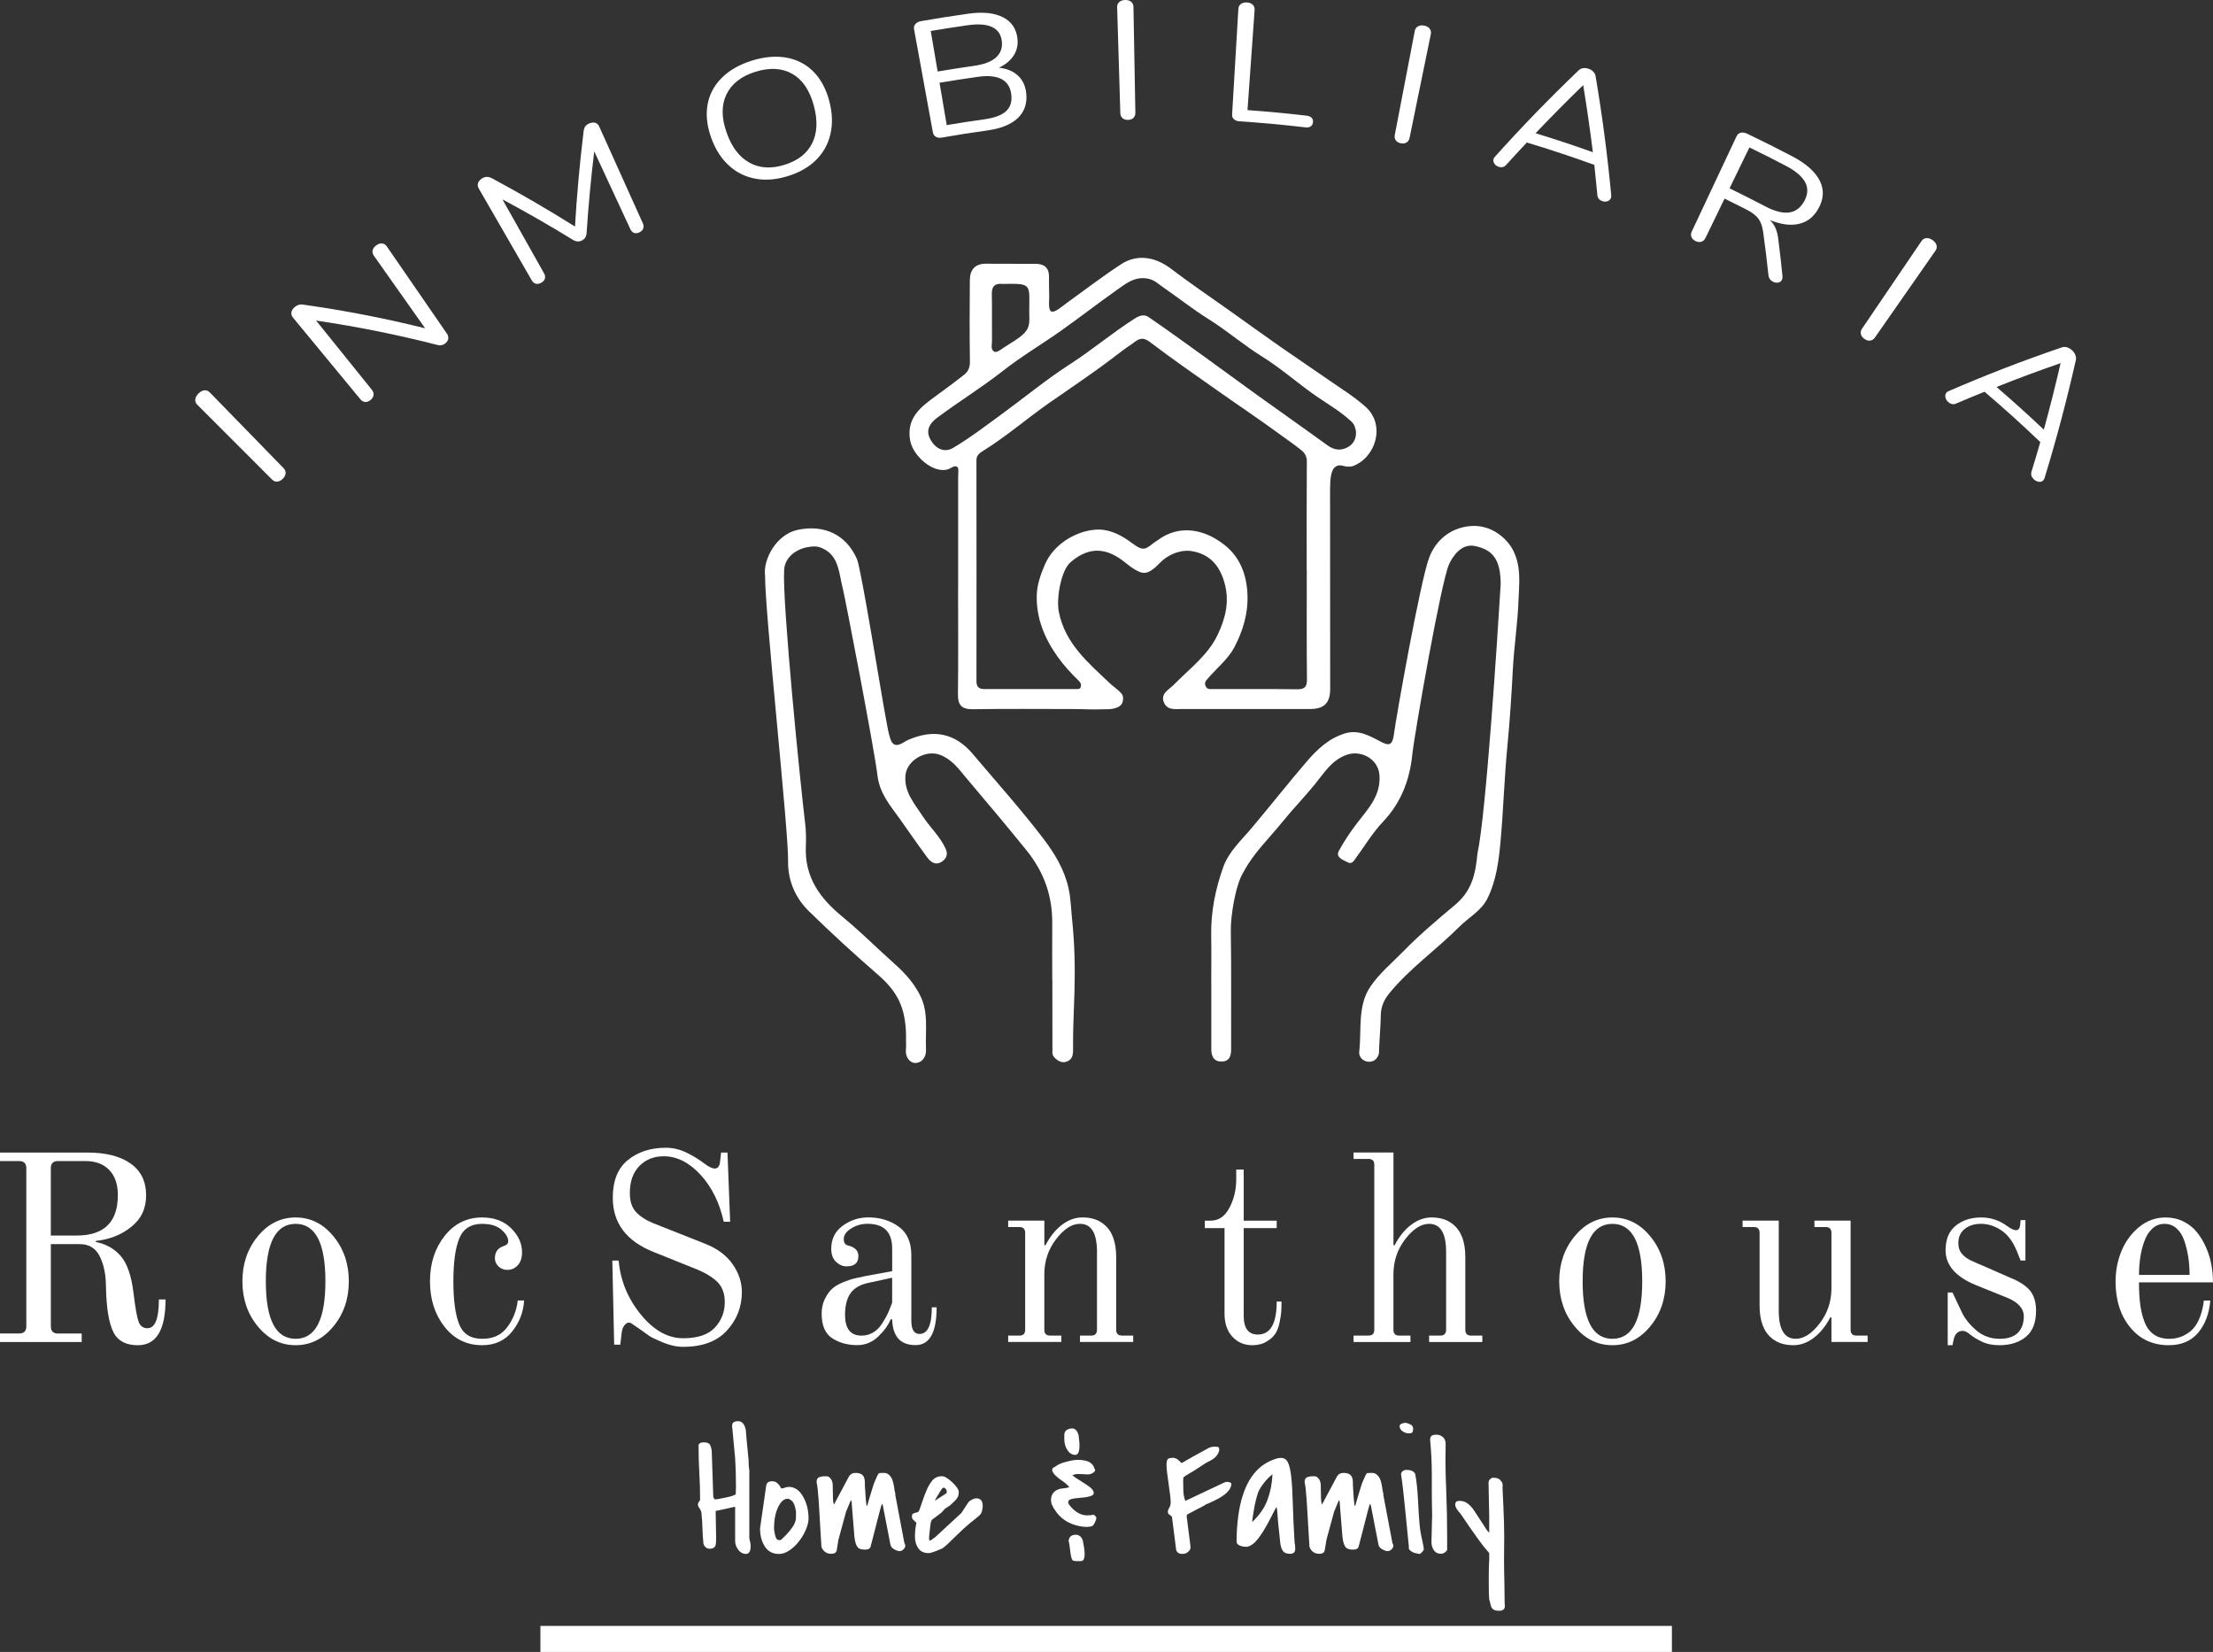 <svg xmlns="http://www.w3.org/2000/svg" id="Layer_2" data-name="Layer 2" viewBox="0 0 765.16 571.09"><rect x="0" y="0" width="765.16" height="571.09" fill="#333333" stroke="none"/><defs><style>      .cls-1 {        fill: #fff;        stroke-width: 0px;      }    </style></defs><g id="Layer_1-2" data-name="Layer 1"><g><path class="cls-1" d="M331.28,202.93c0-12.58-.02-25.17,0-37.75,0-1.33.25-3.31-.18-3.66-1.14-.93-2,.35-3.53.78-5.01,1.39-12-4.74-12.9-10.14-1.28-7.72,3.63-11.41,8.79-15.18,3.36-2.45,6.71-4.9,9.96-7.48,1.34-1.07,1.97-2.51,1.94-4.46-.14-9.41-.12-18.83-.03-28.25.04-3.56,1.79-5.67,5.65-5.62,5.67.06,11.33,0,17,.03,2.88.01,4.72,1.2,4.71,4.38,0,2.25.02,4.5.08,6.75.04,1.37-.32,3.86.34,4.99.88,1.52,4.05-1.36,5.46-2.38,6.33-4.57,12.54-9.33,19.07-13.6,5.52-3.61,11.82-2.56,17.22,1.55,6.65,5.06,13.59,9.74,20.4,14.59,5.91,4.21,11.8,8.46,17.75,12.62,5.35,3.74,10.8,7.35,16.15,11.09,4.42,3.09,9.1,5.92,13.07,9.51,6.91,6.24,3.46,17.5-4.48,20.44-3.11.82-4.07-1.27-6.18.38-1.42,1.12-1.69,4.3-1.69,7.9,0,22.92.04,45.83.04,68.75,0,4.82-2.07,6.93-6.85,6.94-14.75.01-29.5.01-44.25,0-2.43,0-5.3.55-6.43-2.38-1.15-3,1.8-4.31,3.36-5.91,5.43-5.54,11.95-10.33,15.28-17.4,2.58-5.49,4.26-11.31,2.29-18.15-1.82-6.33-5.51-9.68-10.96-10.69-3.8-.71-8.22.87-11.22,3.94-2.25,2.3-3.83,3.44-5.45,3.53s-4.1-1.5-6.64-3.57c-5.98-4.88-12.12-5.98-18.9-.11-3.36,2.91-4.94,12.59-4.07,17.06,2.2,11.23,10.39,17.84,17.95,25.06,3.9,3.23,4.66,3.5,4.16,6.01-.46,2.33-3.81,2.8-6.25,2.69-4.74.19-6.52-.07-11.27-.07-11.42,0-22.83-.12-34.25.06-3.92.06-5.25-1.4-5.2-5.22.14-12.33.05-24.67.05-37ZM451.8,197.32c0-12.58-.05-25.16.05-37.74.01-1.81-.71-2.99-1.94-3.98-2.42-1.94-4.72-3.48-7.08-5.22-7.24-5.32-14.73-10.31-22.07-15.49-7.78-5.49-15.62-10.9-23.19-16.67-2.51-1.91-3.94-1.06-5.87.46-2.87,1.93-5.07,3.64-7.53,5.51-6.91,5.25-14.16,10.05-21.28,15.02-7.75,5.41-14.9,11.65-22.96,16.65-1.12.69-2.33,1.46-2.32,3.23.04,25.49.03,50.99.01,76.48,0,1.75.8,2.63,2.56,2.64,10.58,0,21.16.01,31.74,0,.7,0,1.62.17,1.8-.89.13-.74-.05-1.3-.7-1.94-2.66-2.57-5.15-5.27-7.32-8.31-4.58-6.42-7.46-13.44-7.23-21.36.1-3.65,1.38-7.23,2.85-10.63,2.86-6.6,10.02-11.25,17.08-11.94,4.46-.44,8.23,1.35,11.48,3.53,1.89,1.27,3.77,2.98,5.35,3.02s2.85-1.6,4.94-2.85c7.4-5.6,16.2-4.1,23.41,1.71,4.94,3.98,7.31,9.62,7.71,16.34.41,6.92-1.5,13.17-4.52,18.91-2.16,4.09-6.13,7.22-9.21,10.84-.65.76-1.26,1.35-.68,2.58.53,1.14,1.26,1,2.21,1,9.75.03,19.5-.07,29.24.07,2.68.04,3.59-.69,3.56-3.48-.14-12.5-.06-24.99-.06-37.49ZM468.8,148.77c-.32-.67-.18-1.74-1.55-3.03-3.49-3.29-7.53-5.66-11.45-8.31-6.64-4.5-12.66-9.97-19.46-14.19-6.44-4-12.14-8.97-18.57-12.98-5.35-3.34-10.37-7.33-15.6-10.94-1.79-1.24-3.16-2.69-5.63-3.05-4.5-.67-7.46,1.92-10.58,4.12-6.41,4.52-12.61,9.35-19.01,13.88-6.7,4.74-13.81,8.93-20.24,13.99-7.33,5.76-15.28,10.61-22.72,16.19-2.54,1.91-3.84,4.18-2.55,6.96,1.54,3.32,4.74,5.42,8.11,3.43,5.84-3.45,11.25-7.63,16.75-11.63,7.88-5.74,15.42-12,23.6-17.27,7.77-5,14.82-10.99,22.62-15.93,1.66-1.05,3.24-1.34,4.58-.42,6.43,4.4,12.74,8.98,19.06,13.53,6.13,4.42,12.2,8.91,18.33,13.32,8.11,5.83,16.3,11.56,24.38,17.44,2.18,1.58,4.3,2.05,6.73.92,2.26-1.05,3.53-3.13,3.2-6.04ZM355.87,107.77c.04-9.61.98-9.75-8.61-9.63-.25,0-.5.02-.75,0-2.52-.21-3.63.85-3.58,3.47.11,5.48,0,10.96.05,16.44.01,1.17-.53,2.56.65,3.45.87.66,2.47-.69,3.53-1.4,3.26-2.17,7.03-4,8.22-6.71.62-1.41.58-3.1.48-5.62Z"></path><path class="cls-1" d="M418.8,340.04c0-5.5.08-11-.02-16.5-.15-8.25,1.45-16.24,4.21-23.89,1.9-5.28,6.23-9.17,9.82-13.44,6.36-7.57,12.49-15.33,18.92-22.84,3.65-4.27,7.75-8.15,13.34-9.83,4.53-1.36,8.37.75,12.13,2.77,3.09,1.66,4.27,1.44,4.78-2.59.7-5.57,9.14-53.06,12.19-61.01,2.46-6.43,7.73-10.2,14.03-10.83,7.49-.74,13.08,4.44,15.11,8.65,2.72,5.63,1.94,11.24,1.72,17.13-.3,8.05-1.56,15.99-1.97,24.02-.45,8.77-1.03,17.57-1.87,26.28-1.05,10.81-1.36,21.63-2.32,32.41-.61,6.86-1.45,13.97-4.6,20.29-2.12,4.24-6.55,6.57-9.83,9.86-7.76,7.78-16.87,14.13-23.91,22.67-1.87,2.27-3.06,4.66-3.11,7.76-.07,4.46-.45,7.53-.66,13.39-.6,1.86-1.91,2.95-3.92,2.68-1.89-.25-3.05-1.92-2.88-3.39.89-7.62-.68-15.89,3.9-22.61,3.12-4.59,7.59-8.27,11.52-12.3,5.56-5.69,11.68-10.84,17.74-15.91,5.92-4.96,7.09-10.96,7.72-17.71,2.96-13.47,6.96-75.41,8.03-93.08,0-9.03-3.04-11.98-8.83-13.24-4.87-1.06-7.8,3.74-8.98,6.2-2.71,5.63-12.05,59.08-12.75,65.91-.88,8.59-3.79,16.55-10.17,23.25-3.71,3.9-6.58,8.82-9.88,13.25-1.15,1.54-1.88.9-3.07.33-1.61-.76-3.31-1.67-2.25-3.6,1.8-3.28,3.88-6.44,6.16-9.41,3.89-5.07,8.45-9.64,7.84-16.91-.46-5.46-6.47-8.73-11.56-6.77-5.11,1.97-7.52,6.14-10.62,9.95-3.67,4.53-7.76,8.71-11.42,13.24-4.49,5.56-9.77,10.55-13.19,16.91-3.11,4.7-4.66,16.07-4.59,20.47.22,13.74.06,27.49.11,41.24,0,2.28-.67,4.04-3.1,4.15-2.71.12-3.75-1.67-3.75-4.21.01-7.58,0-15.16,0-22.74Z"></path><path class="cls-1" d="M363.82,338.75c0-6.5-.05-13,0-19.5.07-9.53-2.81-17.75-8.94-25.33-6.86-8.49-13.91-16.83-20.95-25.16-2.5-2.97-4.82-6.28-8.99-7.83-4.85-1.81-11.47,1.9-11.89,7.25-.45,5.73,3.12,9.59,5.93,13.92,2.53,3.91,6.08,7.06,8.02,11.41,1.01,2.27-.18,3.65-1.55,4.5-1.87,1.15-3.53.2-4.86-1.6-3.24-4.38-6.36-8.9-9.48-13.32-3.16-4.47-6.98-8.64-7.73-15.09-1.02-8.71-11.15-61.39-12.14-65.26-1.07-4.16-1.22-9.8-5.63-12.5-2.27-1.38-3.54-1.57-6.29-1.1-3.87.66-7.91,3.33-8.2,7.88-.7,11.26,5.67,74.64,7.29,87.84.32,2.63.31,5.33.21,7.99-.4,10.32,4.84,17.64,12.37,23.83,4.85,3.99,9.4,8.31,14,12.6,3.77,3.52,7.8,6.67,10.81,10.98,2.75,3.94,4.22,7.16,4.37,12.91.08,3.24-.14,6.5,0,9.74.11,2.78-1.64,4.61-3.76,4.58-1.78-.03-3.43-2-3.19-4.52.15-1.57-.02-2.61.05-4.74-.09-9.99-3.11-15.53-9.67-21.22-8.19-7.11-16.21-14.45-23.96-22.04-4.76-4.66-7.3-10.75-7.16-17.46.2-10.09-8.02-85.83-7.95-98.4-.78-5.53,3.75-14.4,11.41-15.97,9-1.85,16.71,1.67,20.38,10.21,1.49,3.46,8.52,47.54,10.02,55.24.45,2.31.78,4.76,1.53,6.92,1.37,3.96,4.38,1.05,6.11.29,8.84-3.84,16.24-2.4,22.42,4.92,8.12,9.62,16.55,19.01,24.19,29,3.91,5.12,7.4,10.69,8.88,17.44.78,3.54.82,6.97,1.19,10.45,1.95,18.71.24,31.34.35,44.03.02,2.25.19,4.2-1.76,5.18-1.71.87-3.37.23-4.76-1.34-.77-.86-.61-1.68-.61-2.51-.04-8.08-.02-16.16-.03-24.24Z"></path></g><g><path class="cls-1" d="M0,463.94v-2.94h6.62c1.66,0,2.48-.83,2.48-2.48v-54.65c0-1.66-.83-2.48-2.48-2.48H0v-2.94h30.18c6.44,0,11.44,1.27,15,3.82,3.56,2.54,5.34,6.18,5.34,10.9s-1.7,8.19-5.11,10.95-7.5,4.39-12.28,4.88v.37c3.5.68,6.36,2.29,8.6,4.83,2.24,2.55,3.73,6.89,4.46,13.02.61,5.03,1.2,8.28,1.75,9.75.55,1.47,1.56,2.21,3.04,2.21,2.64,0,3.96-3.31,3.96-9.94h2.3c0,10.55-3.19,15.82-9.57,15.82-4.05,0-6.84-1.44-8.37-4.32-1.66-3.19-2.55-8.62-2.67-16.28-.06-4.11-.8-7.53-2.21-10.26-1.41-2.73-3.68-4.09-6.81-4.09h-10.03v28.43c0,1.66.83,2.48,2.48,2.48h8.19v2.94H0ZM17.57,427.14h8.92c9.51,0,14.26-4.66,14.26-13.98,0-3.74-1-6.64-2.99-8.69-1.99-2.05-4.71-3.08-8.14-3.08h-9.57c-1.66,0-2.48.83-2.48,2.48v23.28Z"></path><path class="cls-1" d="M102.21,465.05c-5.15,0-9.51-2.16-13.06-6.49-3.56-4.32-5.34-9.52-5.34-15.59s1.78-11.27,5.34-15.59c3.56-4.32,7.91-6.49,13.06-6.49s9.51,2.16,13.06,6.49c3.56,4.32,5.34,9.52,5.34,15.59s-1.78,11.27-5.34,15.59c-3.56,4.32-7.91,6.49-13.06,6.49ZM102.21,462.84c6.87,0,10.3-6.62,10.3-19.87s-3.44-19.87-10.3-19.87-10.3,6.62-10.3,19.87,3.43,19.87,10.3,19.87Z"></path><path class="cls-1" d="M166.7,465.05c-5.34,0-9.68-2.13-13.02-6.39-3.34-4.26-5.01-9.49-5.01-15.69s1.69-11.42,5.06-15.69c3.37-4.26,7.7-6.39,12.97-6.39,4.17,0,7.51,1.24,10.03,3.73,2.51,2.48,3.77,5.26,3.77,8.33,0,1.9-.49,3.39-1.47,4.46-.98,1.07-2.18,1.61-3.59,1.61-1.23,0-2.25-.4-3.08-1.2-.83-.8-1.24-1.75-1.24-2.85,0-2.15,1.04-3.56,3.13-4.23.98-.31,1.47-.86,1.47-1.66,0-1.23-.77-2.53-2.3-3.91-1.53-1.38-3.77-2.07-6.72-2.07-3.86,0-6.49,1.66-7.87,4.97-1.38,3.31-2.07,8.28-2.07,14.9s.67,11.59,2.02,14.9c1.35,3.31,3.99,4.97,7.91,4.97s6.62-1.32,8.65-3.96c2.02-2.64,3.25-5.73,3.68-9.29h2.21c-.25,3.99-1.63,7.56-4.14,10.72-2.52,3.16-5.98,4.74-10.4,4.74Z"></path><path class="cls-1" d="M211.69,435.79h2.21c.62,6.93,3.17,13.14,7.65,18.63,4.48,5.49,9.36,8.23,14.65,8.23,5.02,0,8.67-1.23,10.96-3.68,2.29-2.45,3.44-5.4,3.44-8.83,0-3-.9-5.37-2.69-7.08-1.8-1.72-4.42-3.25-7.89-4.6l-13.98-5.61c-9.45-3.74-14.17-10-14.17-18.77,0-5.89,1.75-10.24,5.25-13.06,3.5-2.82,7.87-4.23,13.12-4.23,2.45,0,4.83.57,7.15,1.7,2.32,1.14,4.4,2.41,6.24,3.82,1.47,1.1,2.63,1.66,3.49,1.66,1.04,0,1.65-.74,1.83-2.21l.37-3.31h2.21l.92,23.92h-2.21c-1.47-6.62-4.16-12.05-8.07-16.28-3.91-4.23-8.13-6.35-12.66-6.35-3.42,0-6.24,1.12-8.44,3.36-2.2,2.24-3.3,5.35-3.3,9.34,0,2.76.67,4.91,2.02,6.44,1.35,1.53,3.34,2.85,5.98,3.96l17.78,7.04c4.32,1.66,7.56,4.03,9.71,7.1,2.16,3.07,3.24,6.3,3.24,9.69,0,5.09-1.71,9.52-5.14,13.29-3.43,3.77-8.48,5.66-15.15,5.66-2.26,0-4.63-.52-7.11-1.56-2.48-1.04-4.05-1.81-4.72-2.3-.67-.49-1.77-1.27-3.3-2.35-1.53-1.07-2.45-1.7-2.76-1.89-.31-.18-.59-.28-.84-.28-.55,0-1.09.32-1.61.97-.52.64-.85,1.64-.98,2.99l-.42,3.68h-2.12l-.64-29.07Z"></path><path class="cls-1" d="M284.09,454.19c0-1.9.37-3.6,1.1-5.11.74-1.5,1.58-2.68,2.53-3.54.95-.86,2.25-1.62,3.91-2.3,1.66-.67,2.99-1.11,4.02-1.31,1.02-.2,2.38-.49,4.09-.88l8.74-1.59v-7.82c0-5.7-2.84-8.56-8.51-8.56-2.07,0-3.97.54-5.67,1.61-1.71,1.07-2.56,2.29-2.56,3.63,0,.61.09,1.07.28,1.38.24.49.7.8,1.38.92,2.27.61,3.4,1.81,3.4,3.59,0,2.39-1.35,3.59-4.05,3.59-1.35,0-2.58-.52-3.68-1.56-1.1-1.04-1.66-2.54-1.66-4.51,0-3.37,1.31-6.03,3.94-7.96,2.63-1.93,5.59-2.9,8.89-2.9,4.04,0,7.52,1.06,10.46,3.17s4.4,5.41,4.4,9.89v22.63c0,3.07.94,4.6,2.82,4.6,2.84,0,4.27-3.07,4.27-9.2h1.66c0,8.71-2.43,13.06-7.29,13.06-5.2,0-7.89-2.94-8.08-8.83l-.46-.18c-.92,2.15-2.4,4.19-4.44,6.12-2.04,1.93-4.44,2.9-7.18,2.9-3.34,0-6.23-.8-8.66-2.39-2.43-1.59-3.64-4.42-3.64-8.46ZM292.19,454.6c0,4.76,1.89,7.14,5.67,7.14,1.46,0,2.79-.35,3.98-1.04,1.19-.69,2.23-1.72,3.11-3.08.88-1.36,1.56-2.54,2.01-3.53.46-1,.96-2.25,1.51-3.76v-8.6l-8.22,1.77c-2.84.6-4.89,1.79-6.16,3.57-1.27,1.78-1.91,4.29-1.91,7.54Z"></path><path class="cls-1" d="M348.58,463.94v-2.21h3.86c1.35,0,2.02-.67,2.02-2.02v-33.49c0-1.35-.68-2.02-2.02-2.02h-3.86v-2.21h12.51v8.46l.37.09c1.59-3.07,3.51-5.44,5.75-7.13,2.24-1.69,4.58-2.53,7.04-2.53,3.07,0,5.55.8,7.45,2.39,2.82,2.27,4.23,6.04,4.23,11.32v25.12c0,1.35.67,2.02,2.02,2.02h3.86v2.21h-18.4v-2.21h3.86c1.35,0,2.02-.67,2.02-2.02v-26.96c0-6.44-1.96-9.66-5.89-9.66-2.76,0-5.51,1.76-8.23,5.29-2.73,3.53-4.09,7.59-4.09,12.19v19.14c0,1.35.67,2.02,2.02,2.02h3.86v2.21h-18.4Z"></path><path class="cls-1" d="M432.95,465.05c-2.76,0-5.05-.98-6.85-2.94-1.81-1.96-2.71-4.63-2.71-8v-29.53h-6.81v-2.58h2.02c2.76,0,4.92-1.49,6.49-4.46,1.56-2.97,2.35-6.27,2.35-9.89v-3.31h2.58v17.66h11.41v2.58h-11.41v30.29c0,4.34,1.62,6.5,4.88,6.5,4.35,0,6.53-3.8,6.53-11.41h1.66c0,1.41-.03,2.58-.09,3.5-.06.92-.26,2.19-.6,3.82-.34,1.63-.84,2.93-1.52,3.91-.67.98-1.69,1.87-3.04,2.67-1.35.8-2.98,1.2-4.88,1.2Z"></path><path class="cls-1" d="M468,463.94v-2.21h5.15c1.35,0,2.02-.67,2.02-2.02v-57.04c0-1.35-.68-2.02-2.02-2.02h-5.15v-2.21h13.8v32.02l.37.09c1.59-3.07,3.51-5.44,5.75-7.13,2.24-1.69,4.58-2.53,7.04-2.53,3.07,0,5.55.8,7.45,2.39,2.82,2.27,4.23,6.04,4.23,11.32v25.12c0,1.35.67,2.02,2.02,2.02h3.86v2.21h-18.4v-2.21h3.86c1.35,0,2.02-.67,2.02-2.02v-26.96c0-6.44-1.96-9.66-5.89-9.66-2.76,0-5.51,1.76-8.23,5.29-2.73,3.53-4.09,7.59-4.09,12.19v19.14c0,1.35.67,2.02,2.02,2.02h3.86v2.21h-19.69Z"></path><path class="cls-1" d="M557.51,465.05c-5.15,0-9.51-2.16-13.06-6.49-3.56-4.32-5.34-9.52-5.34-15.59s1.78-11.27,5.34-15.59c3.56-4.32,7.91-6.49,13.06-6.49s9.51,2.16,13.06,6.49c3.56,4.32,5.34,9.52,5.34,15.59s-1.78,11.27-5.34,15.59c-3.56,4.32-7.91,6.49-13.06,6.49ZM557.51,462.84c6.87,0,10.3-6.62,10.3-19.87s-3.44-19.87-10.3-19.87-10.3,6.62-10.3,19.87,3.43,19.87,10.3,19.87Z"></path><path class="cls-1" d="M620.07,465.05c-3.07,0-5.55-.8-7.45-2.39-2.82-2.27-4.23-6.04-4.23-11.32v-25.12c0-1.35-.68-2.02-2.02-2.02h-3.86v-2.21h12.51v31.19c0,6.44,1.96,9.66,5.89,9.66,2.76,0,5.5-1.76,8.23-5.29,2.73-3.53,4.09-7.59,4.09-12.19v-19.14c0-1.35-.67-2.02-2.02-2.02h-3.86v-2.21h12.51v37.72c0,1.35.67,2.02,2.02,2.02h3.86v2.21h-12.51v-8.46l-.37-.09c-1.6,3.07-3.51,5.44-5.75,7.13-2.24,1.69-4.59,2.53-7.04,2.53Z"></path><path class="cls-1" d="M672.7,432.2c0-3.74,1.16-6.56,3.5-8.46,2.33-1.9,5.27-2.85,8.83-2.85,3.25,0,6.22.98,8.92,2.94,1.35.98,2.36,1.47,3.04,1.47.86,0,1.35-.55,1.47-1.66l.18-1.84h1.66v13.98h-1.66l-1.29-3.22c-1.35-3.31-3.14-5.72-5.38-7.22-2.24-1.5-4.59-2.25-7.04-2.25-2.27,0-4.14.59-5.61,1.76-1.47,1.17-2.21,2.8-2.21,4.89,0,1.46.37,2.65,1.11,3.56.74.92,1.73,1.69,2.97,2.33,2.25,1.05,3.57,1.63,3.94,1.74l9.86,4.33c3,1.19,5.24,2.61,6.74,4.27,1.5,1.78,2.25,4.15,2.25,7.12,0,4.11-1.17,7.13-3.5,9.06-2.33,1.93-5.4,2.9-9.2,2.9-2.33,0-4.36-.41-6.07-1.24-1.72-.83-3.07-1.66-4.05-2.48-.98-.83-1.81-1.24-2.48-1.24-1.72,0-2.79,1.04-3.22,3.13l-.37,1.84h-1.66v-18.22h1.66l3.13,6.62c1.04,2.27,2.71,4.4,5.01,6.39,2.3,1.99,5.01,2.99,8.14,2.99,2.82,0,4.92-.69,6.3-2.07s2.07-3.27,2.07-5.66c0-2.76-1.96-4.94-5.89-6.53l-10.49-4.23c-7.12-2.88-10.67-6.93-10.67-12.14Z"></path><path class="cls-1" d="M731.48,442.97c0-3.8.71-7.36,2.12-10.67,1.41-3.31,3.45-6.04,6.12-8.19,2.67-2.15,5.69-3.22,9.06-3.22,2.23,0,4.28.46,6.14,1.38,1.86.92,3.41,2.15,4.65,3.68,1.24,1.53,2.3,3.28,3.16,5.24.87,1.96,1.49,3.96,1.86,5.98.37,2.02.56,4.08.56,6.16h-25.58c0,3.01.15,5.63.46,7.87.31,2.24.83,4.26,1.56,6.07.74,1.81,1.81,3.19,3.22,4.14,1.41.95,3.16,1.43,5.24,1.43,1.25,0,2.44-.18,3.6-.55,1.15-.37,2.34-1.01,3.55-1.93s2.24-2.3,3.08-4.14c.84-1.84,1.42-4.05,1.73-6.62h2.21c-.37,4.54-1.76,8.25-4.19,11.13-2.42,2.88-5.81,4.32-10.16,4.32-5.52,0-9.97-2.05-13.34-6.16-3.37-4.11-5.06-9.42-5.06-15.92ZM739.58,440.76h17.48c0-2.21-.15-4.29-.46-6.26-.31-1.96-.77-3.83-1.38-5.61-.61-1.78-1.5-3.19-2.67-4.23-1.17-1.04-2.55-1.56-4.14-1.56s-2.98.52-4.14,1.56c-1.17,1.04-2.09,2.45-2.76,4.23-.68,1.78-1.17,3.67-1.47,5.66-.31,1.99-.46,4.06-.46,6.21Z"></path></g><g><path class="cls-1" d="M95.85,166.51c-.67.04-1.26-.2-1.78-.72-8.63-8.63-17.25-17.25-25.88-25.88-.52-.52-.74-1.13-.67-1.83.07-.7.44-1.38,1.11-2.05.67-.66,1.36-1.02,2.06-1.09.7-.06,1.31.17,1.82.7,8.51,8.74,17.03,17.47,25.54,26.21.51.53.75,1.12.7,1.79-.05.67-.37,1.3-.99,1.9-.61.6-1.25.92-1.92.96Z"></path><path class="cls-1" d="M132.16,84.16c.65.09,1.18.44,1.6,1.05,6.92,10.05,13.85,20.09,20.77,30.14.42.61.56,1.22.44,1.85-.13.63-.53,1.18-1.21,1.66-.68.48-1.46.62-2.34.44-13.63-3.5-27.69-6.35-42.13-8.48,6.43,7.98,12.86,15.96,19.29,23.94.46.57.65,1.18.57,1.82-.08.64-.43,1.21-1.05,1.72-.62.51-1.24.73-1.86.67-.63-.06-1.17-.37-1.64-.94-7.77-9.41-15.53-18.82-23.3-28.23-.47-.57-.65-1.18-.54-1.85.11-.67.52-1.3,1.24-1.88.75-.62,1.6-.88,2.54-.8,14.54,2.04,28.71,4.8,42.45,8.22-5.91-8.37-11.83-16.74-17.74-25.11-.42-.6-.56-1.23-.4-1.88.16-.65.59-1.23,1.3-1.73.71-.5,1.39-.7,2.03-.6Z"></path><path class="cls-1" d="M205.78,42.43c.63.2,1.1.64,1.4,1.31,5.03,11.16,10.07,22.32,15.1,33.48.29.63.32,1.23.11,1.8-.22.56-.67,1.01-1.37,1.33-.7.32-1.31.37-1.84.15-.53-.22-.94-.65-1.23-1.28-4.16-8.96-8.32-17.93-12.49-26.89-1.14,9.4-2.01,18.76-2.63,28.09-.04,1.28-.58,2.18-1.63,2.72-1.01.52-2.06.43-3.16-.26-7.9-4.85-16.01-9.5-24.31-13.95,4.8,8.53,9.59,17.06,14.39,25.59.34.61.44,1.2.29,1.77-.15.57-.56,1.05-1.24,1.44-.68.38-1.31.5-1.89.35-.59-.15-1.06-.53-1.4-1.13-6.12-10.6-12.24-21.2-18.36-31.81-.37-.64-.44-1.28-.21-1.92.23-.64.74-1.19,1.52-1.64,1.03-.59,2.13-.56,3.3.07,9.83,5.28,19.4,10.84,28.68,16.67.64-10.91,1.63-21.88,2.98-32.9.08-.72.27-1.29.57-1.7.3-.41.73-.75,1.28-1,.81-.37,1.53-.45,2.16-.25Z"></path><path class="cls-1" d="M261.32,61.8c-3.48-.62-6.54-2.1-9.19-4.48-2.65-2.38-4.73-5.55-6.18-9.55-1.47-4.03-1.93-7.83-1.34-11.39.59-3.56,2.2-6.69,4.84-9.36,2.64-2.67,6.18-4.72,10.57-6.08,4.4-1.36,8.46-1.67,12.14-.97,3.68.71,6.77,2.38,9.27,4.98,2.5,2.6,4.26,5.97,5.33,10.09,1.07,4.12,1.17,7.92.35,11.39-.82,3.48-2.48,6.44-4.99,8.91-2.5,2.48-5.72,4.3-9.68,5.53-3.96,1.23-7.65,1.55-11.13.93ZM280.77,49.6c1.8-3.54,2.02-7.91.6-13.14-1.42-5.22-3.86-8.87-7.37-10.9-3.51-2.02-7.8-2.3-12.77-.76-4.93,1.53-8.31,4.19-10.07,7.87-1.77,3.68-1.72,8.07.06,13.14,1.78,5.08,4.45,8.54,7.96,10.45,3.51,1.92,7.5,2.14,12.07.72,4.57-1.42,7.73-3.85,9.53-7.39Z"></path><path class="cls-1" d="M351.98,26.14c1.64,1.54,2.58,3.58,2.85,6.12.37,3.58-.65,6.45-3,8.64-2.36,2.19-5.85,3.56-10.52,4.21-5.26.72-10.5,1.54-15.73,2.46-.79.14-1.46.04-2.01-.29-.55-.33-.89-.84-1.02-1.52-2.17-11.89-4.34-23.78-6.51-35.66-.13-.69.03-1.28.48-1.8.45-.51,1.1-.85,1.97-1,5.48-.96,10.97-1.82,16.47-2.59,4.98-.69,8.97-.23,11.91,1.3,2.94,1.53,4.57,4.01,4.93,7.39.23,2.19-.23,4.14-1.36,5.86-1.13,1.72-2.81,3.09-5.04,4.15,2.75.29,4.95,1.21,6.59,2.75ZM324.19,24.72c4.16-.7,8.32-1.35,12.49-1.94,3.47-.49,6.01-1.43,7.65-2.88,1.64-1.45,2.33-3.34,2.05-5.68-.53-4.6-4.44-6.52-11.69-5.51-4.3.61-8.59,1.27-12.88,2,.8,4.67,1.59,9.34,2.39,14.01ZM347.79,38.5c1.53-1.37,2.16-3.3,1.87-5.8-.56-4.99-4.39-7.12-11.45-6.15-4.46.62-8.91,1.31-13.36,2.06.83,4.88,1.66,9.76,2.49,14.64,4.3-.73,8.6-1.39,12.92-1.99,3.49-.48,6-1.39,7.53-2.76Z"></path><path class="cls-1" d="M388.11,40.84c-.48-.43-.73-1.01-.75-1.75-.37-12.19-.74-24.39-1.1-36.58-.02-.73.21-1.33.71-1.79.49-.46,1.18-.7,2.05-.72.87-.02,1.57.19,2.09.62.51.44.78,1.02.79,1.75.22,12.2.44,24.39.66,36.59.01.73-.21,1.33-.66,1.78-.45.45-1.08.69-1.88.71-.8.02-1.43-.19-1.91-.62Z"></path><path class="cls-1" d="M426.64,41.23c-.46-.43-.67-.98-.63-1.64.72-12.16,1.44-24.32,2.16-36.48.04-.73.33-1.31.86-1.72.53-.41,1.24-.59,2.11-.54.87.06,1.55.33,2.02.8.47.48.68,1.09.63,1.82-.82,11.53-1.64,23.06-2.46,34.6,6.84.48,13.67,1.13,20.48,1.93.76.09,1.33.33,1.71.73.38.4.53.92.45,1.57-.08.65-.35,1.12-.81,1.42-.46.29-1.07.4-1.82.31-7.63-.9-15.27-1.6-22.93-2.1-.71-.05-1.3-.29-1.76-.72Z"></path><path class="cls-1" d="M482.61,48.52c-.37-.52-.49-1.15-.35-1.87,2.3-11.98,4.61-23.96,6.91-35.94.14-.72.5-1.25,1.08-1.59.58-.34,1.31-.43,2.17-.26.86.17,1.5.53,1.91,1.06.41.54.54,1.17.39,1.88-2.45,11.95-4.9,23.91-7.35,35.86-.15.72-.49,1.25-1.04,1.59-.54.34-1.21.44-1.99.28-.79-.16-1.36-.5-1.73-1.02Z"></path><path class="cls-1" d="M556.96,68.49c-.21.54-.62.9-1.21,1.09-.6.18-1.21.16-1.85-.09-.99-.38-1.53-1.07-1.6-2.09-.32-3.46-.67-6.93-1.05-10.4-7.72-2.8-15.51-5.38-23.34-7.73-2.4,2.55-4.77,5.12-7.11,7.7-.67.77-1.51,1.01-2.52.73-.65-.18-1.17-.54-1.55-1.07-.38-.53-.49-1.07-.34-1.63.08-.3.25-.57.5-.83,9.17-10.22,18.81-20.17,28.91-29.83.43-.43.95-.69,1.57-.77.61-.08,1.23-.02,1.85.18.66.22,1.21.56,1.65,1.01.44.45.7.96.81,1.53,2.33,13.77,4.13,27.51,5.41,41.19.05.35,0,.69-.12,1.01ZM550.74,52.62c-.95-7.71-2.06-15.44-3.34-23.18-5.63,5.45-11.12,10.99-16.46,16.62,6.64,2.03,13.24,4.21,19.8,6.56Z"></path><path class="cls-1" d="M616.05,96.85c-.29.5-.74.79-1.36.86-.61.07-1.2-.05-1.77-.37-.86-.49-1.35-1.21-1.46-2.16-.53-5-1.14-10-1.84-15.02-.27-1.94-.83-3.47-1.66-4.59-.83-1.11-2.2-2.16-4.12-3.14-2.51-1.28-5.03-2.53-7.56-3.76-2.2,4.54-4.41,9.08-6.61,13.62-.32.66-.79,1.09-1.41,1.28-.62.19-1.28.12-1.97-.21-.73-.35-1.22-.83-1.46-1.43-.24-.6-.2-1.24.11-1.9,5.17-10.99,10.34-21.98,15.51-32.97.3-.63.78-1.02,1.45-1.18.67-.15,1.41-.04,2.21.35,5.26,2.51,10.47,5.13,15.65,7.85,4.8,2.52,7.97,5.4,9.49,8.51,1.52,3.11,1.3,6.34-.6,9.66-1.61,2.82-3.87,4.53-6.76,5.17-2.89.64-6.19.18-9.95-1.35.84.8,1.49,1.72,1.95,2.76.45,1.04.78,2.32.96,3.83.54,4.27,1.03,8.54,1.45,12.8.05.52-.04.98-.27,1.39ZM610.21,71.28c3.28,1.72,6.03,2.46,8.28,2.19,2.25-.27,4.02-1.56,5.32-3.89,1.28-2.3,1.41-4.46.39-6.48-1.02-2.02-3.26-3.96-6.7-5.76-4.18-2.19-8.39-4.32-12.63-6.37-2.29,4.71-4.58,9.43-6.87,14.14,4.09,1.99,8.16,4.04,12.21,6.16Z"></path><path class="cls-1" d="M643.41,115.5c-.15-.64-.02-1.26.4-1.87,6.85-10.1,13.71-20.19,20.56-30.29.41-.61.96-.95,1.65-1.02.69-.07,1.4.15,2.15.67.75.52,1.21,1.11,1.39,1.78.18.67.06,1.3-.36,1.9-6.98,10.01-13.96,20.02-20.94,30.03-.42.6-.96.95-1.61,1.04-.65.09-1.32-.1-2-.57-.68-.47-1.1-1.03-1.25-1.67Z"></path><path class="cls-1" d="M706.47,166.08c-.41.41-.94.57-1.58.47-.64-.1-1.22-.4-1.74-.91-.8-.8-1.05-1.68-.72-2.66,1.04-3.37,2.05-6.75,3.02-10.15-6.3-6.02-12.73-11.82-19.28-17.4-3.28,1.32-6.54,2.68-9.77,4.06-.94.43-1.83.29-2.69-.42-.55-.45-.9-1-1.06-1.65-.16-.65-.05-1.2.31-1.65.19-.24.46-.42.79-.55,12.7-5.52,25.76-10.57,39.14-15.12.58-.21,1.18-.22,1.8-.03.62.19,1.18.52,1.69.98.55.49.94,1.05,1.18,1.66.24.61.3,1.2.18,1.77-3.12,13.81-6.72,27.39-10.79,40.7-.09.35-.26.65-.5.89ZM706.67,148.54c2.08-7.59,4.02-15.25,5.8-23-7.49,2.59-14.88,5.34-22.16,8.24,5.54,4.76,11,9.68,16.36,14.76Z"></path></g><rect class="cls-1" x="186.85" y="562.09" width="391.22" height="9"></rect><g><path class="cls-1" d="M253.15,492.76c0-.96.71-1.44,2.13-1.44,1.27,0,2.13,1,2.59,3,.04.42.1,1.13.17,2.13.08,1,.17,2.08.29,3.23.12,1.15.22,2.24.32,3.26.1,1.02.16,1.72.2,2.1v.92c0,.73.08,1.48.23,2.25v23.64c.31,1.04.46,1.94.46,2.71,0,1.77-.56,2.65-1.67,2.65-1,0-1.87-.47-2.59-1.41-.73-.94-1.1-1.95-1.1-3.03v-11.88l-6.57,1.44h-.17l.17,9.34c0,1.23-.06,2.06-.17,2.48-.27.85-.93,1.27-1.99,1.27s-1.8-.56-2.22-1.67c-.19-1.81-.31-3.58-.35-5.33-.04-1.75-.15-3.55-.35-5.39-.08-.54-.3-1.06-.66-1.56-.37-.5-.55-.95-.55-1.35s.12-.72.37-.95.37-.56.37-.98c0-3-.09-5.97-.26-8.91-.17-2.94-.26-5.89-.26-8.85v-.98c.27-.38.54-.61.81-.69.27-.08.63-.12,1.1-.12,1.11,0,1.83.34,2.13,1.01.31.67.48,1.49.52,2.45l.52,15.34c.19.62.42.92.69.92.42,0,1.65-.22,3.69-.66,2.04-.44,3.17-.84,3.4-1.18l.06-2.88c0-3.69-.1-6.88-.29-9.57l-.98-10.49s-.06-.15-.06-.35v-.46Z"></path><path class="cls-1" d="M270.1,514.56h.06c.46,0,.87-.09,1.24-.26.36-.17.82-.26,1.35-.26,2.19,0,3.94,1.33,5.25,3.98,1.04,2.08,1.56,4.36,1.56,6.86,0,1.15-.3,2.44-.89,3.86-.6,1.42-1.38,2.77-2.36,4.04-.98,1.27-2.09,2.33-3.31,3.17-1.23.85-2.44,1.27-3.63,1.27-2.19,0-3.83-.86-4.93-2.59-1.1-1.73-1.64-3.77-1.64-6.11v-.17l2.13-14.82c.15-.96.85-1.44,2.1-1.44s2.28.83,3.08,2.48ZM267.62,528.68c.08.38.15.83.23,1.33.08.5.22,1.03.43,1.59.21.56.61.84,1.18.84.19,0,.4-.04.63-.12,2.31-2.15,3.82-3.98,4.56-5.48.35-.73.53-1.39.55-1.99.02-.6.03-1.21.03-1.85s-.14-1.41-.43-2.33c-.29-.92-.68-1.58-1.18-1.96-.5-.38-.92-.58-1.27-.58-1.27,0-2.37.97-3.31,2.91-.94,1.94-1.41,4.43-1.41,7.47v.17Z"></path><path class="cls-1" d="M287.92,513.75l.06,2.71c0,2.15.13,3.36.4,3.63l5.07-9.51c.5-.92,1.27-1.38,2.31-1.38,1.54,0,2.52.48,2.94,1.44.19.42.3.92.32,1.5.02.58.03,1.1.03,1.56.15,3.19.35,5.48.58,6.86h.23c.08-.27.22-.79.43-1.56.21-.77.45-1.58.72-2.42.27-.84.52-1.65.75-2.42.23-.77.38-1.25.46-1.44.08-.19.17-.41.29-.66.12-.25.23-.52.35-.81.12-.29.23-.56.35-.81.12-.25.25-.51.4-.78.15-.27.37-.41.66-.43.29-.02.76-.03,1.41-.03s1.24.24,1.76.72c.52.48.9,1.09,1.15,1.82.25.73.43,1.53.55,2.39.12.86.22,1.48.32,1.85.09.37.14.58.14.63s-.02.11-.06.14l3.17,16.78c.19.19.29.49.29.89s-.2.81-.61,1.21c-.4.4-.86.61-1.35.61s-1.12-.21-1.87-.63c-.75-.42-1.18-.96-1.3-1.61l-2.65-13.67-.29-.46c-.19.46-.56,1.76-1.1,3.89-.54,2.13-1.03,4.05-1.47,5.74-.44,1.69-.89,3.42-1.35,5.19-.15.69-.83,1.04-2.02,1.04-1.27,0-2.13-.34-2.59-1.01-.46-.67-.79-1.8-.98-3.37l-.92-11.47v-.58c0-.08-.1-.31-.29-.69l-1.67,3.98-2.65,9.74-.58,3.57c-.15.85-.77,1.27-1.84,1.27s-1.91-.31-2.51-.92c-.6-.61-.91-1.17-.95-1.67-.04-.5-.08-1.14-.12-1.93-.04-.79-.1-1.72-.17-2.8-.08-1.08-.14-2.21-.2-3.4-.06-1.19-.12-2.33-.2-3.4l-.17-2.83c-.08-.81-.12-1.35-.12-1.61v-.23c-.19-2.73-.42-4.75-.69-6.05,0-.84.28-1.38.84-1.61.56-.23,1.16-.35,1.82-.35h1.15c1.19.54,1.79,1.67,1.79,3.4Z"></path><path class="cls-1" d="M321.13,536.93c-1.65,0-2.86-.56-3.63-1.67-.77-1.11-1.15-2.48-1.15-4.09s.17-3.19.52-4.73c-.42-.38-.79-.72-1.1-1.01-.31-.29-.46-.67-.46-1.15s.11-.8.32-.95c.21-.15.59-.29,1.12-.4.54-.12.86-.3.98-.55.12-.25.28-.68.49-1.3.21-.61.43-1.26.66-1.93.23-.67.45-1.31.66-1.9.21-.6.41-1.1.61-1.53.58-1.5,1.29-2.77,2.13-3.81.84-1.04,1.98-1.56,3.4-1.56.92,0,2.12.71,3.6,2.13,1.48,1.42,2.22,2.52,2.22,3.29s-.14,1.39-.4,1.87c-.27.48-.61.91-1.04,1.3-.88.92-1.62,1.57-2.22,1.93-.6.37-.97.61-1.12.72l-.4.46c-.15.15-.3.31-.43.46-.14.15-.24.27-.32.35-.08.08-.28.24-.61.49-.33.25-.68.52-1.07.81-.38.29-.74.56-1.07.81-.33.25-.55.41-.66.49-.23.46-.37.95-.43,1.47-.06.52-.15,1.35-.29,2.51-.14,1.15-.2,1.96-.2,2.42s.08.69.23.69c.31,0,.6-.13.86-.4.27-.27.56-.46.86-.58l9.23-8.53,2.36-3.63c.19-.27.57-.57,1.12-.89.56-.33,1.12-.5,1.7-.52.58-.02,1.09.16,1.53.55.44.38.66,1.13.66,2.25-.15,1.31-.37,2.15-.66,2.54-.29.38-.64.74-1.07,1.07-.42.33-1.32,1.05-2.68,2.16-1.36,1.12-2.81,2.42-4.32,3.92-1.52,1.5-2.61,2.56-3.26,3.17-.65.62-1.33,1.17-2.02,1.67-2.5,1.08-4.06,1.61-4.67,1.61ZM327.13,516.29c.15-.12.23-.32.23-.61s-.1-.57-.29-.84c-.23-.35-.48-.52-.75-.52s-.48.12-.63.35c-.15.23-.38.58-.69,1.04-1.15,1.88-1.73,2.9-1.73,3.06,0,.04.02.04.06,0l3.81-2.48Z"></path></g><g><path class="cls-1" d="M410.3,524.24l1.27,9.97c.04.15.06.44.06.86s-.26.88-.78,1.38c-.52.5-1.17.75-1.96.75s-1.35-.16-1.67-.49c-.33-.33-.51-.61-.55-.84l-1.44-11.36c0-.19-.24-.44-.72-.75-.48-.31-.72-.63-.72-.98,0-.5.16-1.01.49-1.53.33-.52.49-1.16.49-1.93,0-1.04-.24-3.15-.72-6.34-.48-3.19-.72-5.33-.72-6.43s.14-1.8.43-2.1c.29-.31.89-.46,1.82-.46s1.86.58,2.83,1.73h.29c.27-.15.77-.44,1.5-.86.73-.42,1.51-.86,2.34-1.33.83-.46,1.61-.89,2.36-1.3.75-.4,1.57-.85,2.45-1.35.88-.5,1.71-.75,2.48-.75s1.25.06,1.44.17c.19.12.29.42.29.92v.12c-.35,1.69-1.61,3.02-3.81,3.98-.54.27-1.23.69-2.08,1.27-1.88,1.27-3.36,2.2-4.44,2.8-1.08.6-1.77,1.07-2.08,1.41l-.06,1.27c0,1.15.02,2.31.06,3.46.04,1.15.27,2.27.69,3.34l13.43-6.34c.35-.15.67-.23.98-.23s.63.06.98.17c.35.12.52.27.52.46,0,1.46-1.02,2.88-3.06,4.27-.85.58-1.73,1.08-2.65,1.5-.92.42-1.6.74-2.02.95-.42.21-.73.34-.92.37-.19.04-.33.14-.4.29l-6.05,3.17c-.23.15-.35.4-.35.75Z"></path><path class="cls-1" d="M442.7,533.76l-.75-7.09v-.23c-.08-.38-.13-.86-.14-1.44-.02-.58-.07-1.16-.14-1.76-.08-.6-.14-1.22-.17-1.87l-.23-.29c-.38.65-1.04,1.9-1.96,3.75-1.58,3.08-3.02,5.45-4.32,7.12-1.31,1.67-2.61,2.6-3.92,2.8-1.46,0-2.52-.31-3.17-.92-.23-.27-.35-.61-.35-1.04.12-12.26,2.73-20.68,7.84-25.25,1.81-1.61,4-2.77,6.57-3.46l.86-.06h.12c1.08,0,1.87.54,2.39,1.61.52,1.08.9,2.8,1.15,5.16.25,2.36.42,5.4.52,9.11.1,3.71.3,8.16.61,13.35.15.58.23,1.31.23,2.19,0,1.15-.59,1.73-1.76,1.73s-1.99-.31-2.45-.92c-.46-.61-.77-1.44-.92-2.48ZM439.99,509.66c-1.04.77-2.06,1.81-3.06,3.11-1,1.31-1.65,2.4-1.96,3.29-.54,1.58-1.01,3.52-1.41,5.82-.4,2.31-.61,3.75-.61,4.32.04,0,.09-.04.14-.12.06-.08.11-.13.14-.17,2.38-2.31,4.06-4.79,5.04-7.47.98-2.67,1.55-5.6,1.7-8.79Z"></path><path class="cls-1" d="M456.66,513.75l.06,2.71c0,2.15.13,3.36.4,3.63l5.07-9.51c.5-.92,1.27-1.38,2.31-1.38,1.54,0,2.52.48,2.94,1.44.19.42.3.92.32,1.5.02.58.03,1.1.03,1.56.15,3.19.35,5.48.58,6.86h.23c.08-.27.22-.79.43-1.56.21-.77.45-1.58.72-2.42.27-.84.52-1.65.75-2.42.23-.77.38-1.25.46-1.44.08-.19.17-.41.29-.66.12-.25.23-.52.35-.81.12-.29.23-.56.35-.81.12-.25.25-.51.4-.78.15-.27.37-.41.66-.43.29-.02.76-.03,1.41-.03s1.24.24,1.76.72c.52.48.9,1.09,1.15,1.82.25.73.43,1.53.55,2.39.12.86.22,1.48.32,1.85.09.37.14.58.14.63s-.02.11-.06.14l3.17,16.78c.19.19.29.49.29.89s-.2.81-.61,1.21c-.4.4-.86.61-1.35.61s-1.12-.21-1.87-.63c-.75-.42-1.18-.96-1.3-1.61l-2.65-13.67-.29-.46c-.19.46-.56,1.76-1.1,3.89-.54,2.13-1.03,4.05-1.47,5.74-.44,1.69-.89,3.42-1.35,5.19-.15.69-.83,1.04-2.02,1.04-1.27,0-2.13-.34-2.59-1.01-.46-.67-.79-1.8-.98-3.37l-.92-11.47v-.58c0-.08-.1-.31-.29-.69l-1.67,3.98-2.65,9.74-.58,3.57c-.15.85-.77,1.27-1.84,1.27s-1.91-.31-2.51-.92c-.6-.61-.91-1.17-.95-1.67-.04-.5-.08-1.14-.12-1.93-.04-.79-.1-1.72-.17-2.8-.08-1.08-.14-2.21-.2-3.4-.06-1.19-.12-2.33-.2-3.4l-.17-2.83c-.08-.81-.12-1.35-.12-1.61v-.23c-.19-2.73-.42-4.75-.69-6.05,0-.84.28-1.38.84-1.61.56-.23,1.16-.35,1.82-.35h1.15c1.19.54,1.79,1.67,1.79,3.4Z"></path><path class="cls-1" d="M483.93,492.93c0-.27.22-.51.66-.72.44-.21.86-.32,1.27-.32s.96.16,1.67.49c.71.33,1.07.82,1.07,1.47s-.09,1.1-.26,1.33c-.17.23-.6.35-1.27.35s-1.36-.23-2.08-.69c-.71-.46-1.07-1.1-1.07-1.9ZM491.77,532.55l.46,2.42v.12l.06.46c0,.27-.2.62-.61,1.04-.4.42-.68.63-.84.63s-.56-.08-1.21-.23c-.81-.15-1.47-.46-1.99-.92-.52-.46-.68-.83-.49-1.1-.38-3.84-.71-7.13-.98-9.86-.27-2.73-.5-5.02-.69-6.86-.19-1.85-.36-3.32-.49-4.41-.14-1.1-.24-1.92-.32-2.48-.08-.56-.14-.93-.17-1.12-.04-.19-.06-.31-.06-.35v-.23c0-.42.18-.78.55-1.07.37-.29.78-.43,1.24-.43,1.69,0,2.73.5,3.11,1.5.46,2.46.78,5.46.95,8.99.17,3.54.35,6.27.52,8.19.17,1.92.49,3.82.95,5.71Z"></path><path class="cls-1" d="M495.06,513.98v-4.27c0-3.88-.19-7.84-.58-11.88,0-.73.17-1.22.52-1.47.35-.25.91-.37,1.7-.37s1.5.26,2.13.78.97,1.24,1.01,2.16c-.04,1.46-.06,3.55-.06,6.26s.1,6.39.29,11.04c.19,4.65.29,9.73.29,15.22v4.44c-.62.85-1.33,1.27-2.13,1.27-1.08,0-1.89-.4-2.45-1.21-.56-.81-.84-1.75-.84-2.83l.23-9.46c-.08-3.31-.12-6.53-.12-9.69Z"></path><path class="cls-1" d="M520.09,531.68l-.06,7.55c0,1.08,0,2.29.03,3.63.02,1.35.05,2.75.09,4.21.04,5.5.1,8.21.17,8.13,0,1.11-.66,1.67-1.99,1.67s-2.2-.38-2.62-1.15c-.19-.38-.33-.81-.4-1.27-.08-.46-.21-.94-.4-1.44-.12-1.19-.17-3.42-.17-6.69s.06-5.71.17-7.32v-2.08c-.19-.27-.42-.54-.69-.81-1.46-1.58-4.54-5.84-9.23-12.8-1.23-1.27-1.84-2.33-1.84-3.17s.46-1.27,1.38-1.27,1.69.17,2.31.52c.61.35,1.17.79,1.67,1.33.5.54.95,1.12,1.35,1.76.4.63.76,1.18,1.07,1.64.31.46.63.96.98,1.5.35.54.69,1.07,1.04,1.59s.63.97.86,1.35l.4.58.69.75v-6.05l-.23-11.19c0-.54.18-.97.55-1.3.37-.33.68-.49.95-.49s.58.02.92.06c.35.04.68.14,1.01.29.33.15.65.45.98.89.33.44.48.83.46,1.15-.02.33-.03.7-.03,1.12s.1,2.55.29,6.37c.19,3.82.29,7.47.29,10.93Z"></path></g><path class="cls-1" d="M376.64,523.84c.61,0,.98-.06,1.1-.17.38,0,.63.08.75.23.38.35.58.63.58.86,0,.38-.18.94-.55,1.67-.37.73-.72,1.13-1.07,1.21-.5.15-1.09.23-1.76.23s-1.43-.08-2.28-.23c-3.96-.73-6.92-2.71-8.88-5.94-.12-.12-.27-.38-.46-.81l-.4-.75c-.19-.58-.29-1.12-.29-1.64s.1-1.03.29-1.53c.54-1.23,1.56-2,3.06-2.31.31-.04.81-.11,1.5-.2.69-.1,1.19-.2,1.5-.32-.65-.81-1.43-1.51-2.33-2.1-.9-.6-1.63-1.16-2.19-1.7-.56-.54-.86-.86-.92-.98-.06-.12-.15-.28-.29-.49-.14-.21-.2-.45-.2-.72,0-.5.33-.85.98-1.04.73-.65,1.84-1.19,3.34-1.61,1.96-.54,3.42-.81,4.38-.81s1.69.06,2.19.17c2.04.31,3.27,1.23,3.69,2.77.35.42.36.8.06,1.12-.31.33-.68.58-1.12.75-.44.17-.9.25-1.38.23-.48-.02-.98-.05-1.5-.09-.52-.04-1.11-.06-1.76-.06s-1.29.15-1.9.46c.58.46,1.22.91,1.93,1.35.71.44,1.64,1.04,2.8,1.79,1.15.75,1.9,1.37,2.25,1.87.35.5.47.94.37,1.33-.1.38-.43.65-1.01.81-.85.31-2.02.51-3.52.61-1.5.1-2.67.28-3.52.55-.5.23-.75.58-.75,1.04s.56,1.23,1.67,2.31c1.81,1.69,3.69,2.4,5.65,2.13ZM373.24,499.74c0,2.15-.48,3.23-1.44,3.23-1.08,0-1.98-.54-2.71-1.61-.73-1.08-1.1-2.36-1.1-3.86v-1.61c.08-1.11.81-1.79,2.19-2.02.15-.04.31-.06.46-.06,1.11,0,1.88.83,2.31,2.48.04.38.1.9.17,1.56.08.65.12,1.29.12,1.9ZM369.49,532.6c.19-1.34,1.02-2.02,2.48-2.02.65,0,1.2.22,1.64.66.44.44.71.95.81,1.53.09.58.22,1.26.37,2.05.15.79.23,1.59.23,2.39,0,1.65-.42,2.48-1.27,2.48h-1.5c-.85,0-1.35-.15-1.53-.46-.17-.31-.32-.76-.43-1.35-.12-.6-.23-1.43-.35-2.51-.12-1.08-.27-2-.46-2.77Z"></path></g></svg>